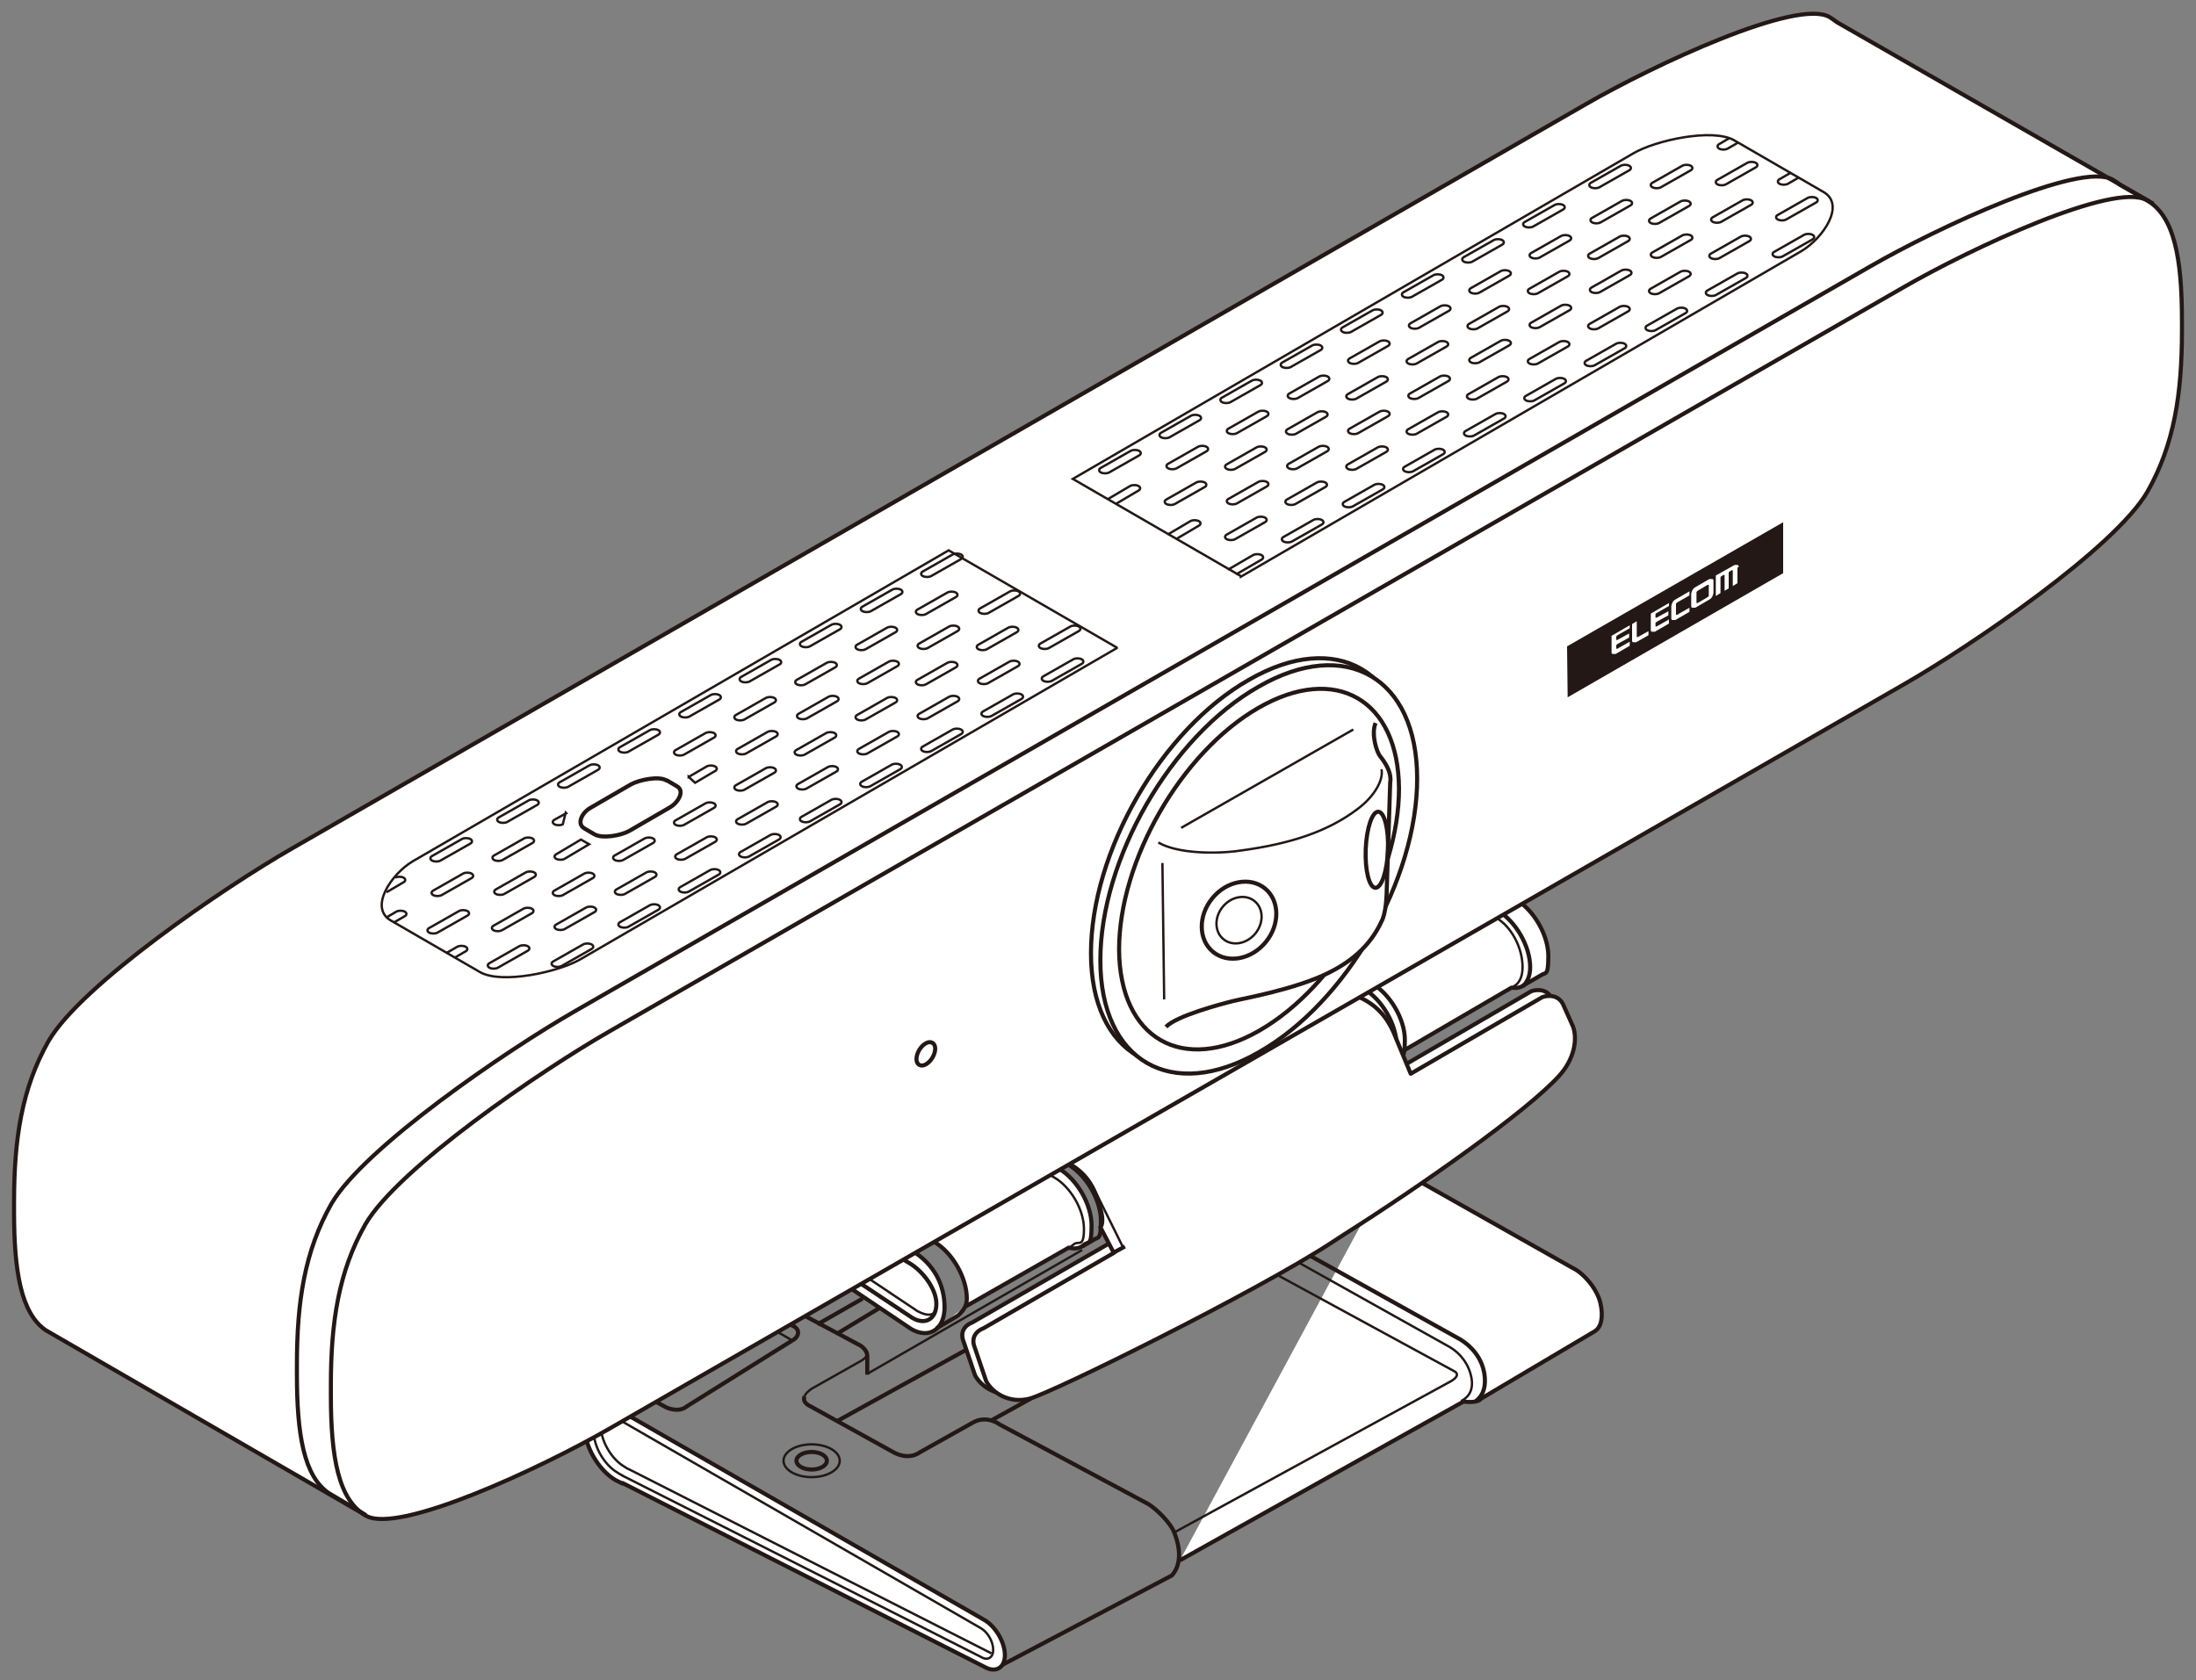 <?xml version="1.0" encoding="UTF-8"?>
<svg id="_レイヤー_1" data-name="レイヤー 1" xmlns="http://www.w3.org/2000/svg" version="1.1" viewBox="0 0 375 287">
  <rect x="0" y="0" width="375" height="287" fill="#808080" stroke="none"/>
  <g>
    <path d="M237.8,199.2l30.8,17.4c1.7.8,4.1,3.4,4.7,6,.5,2.2.2,4.1-1,4.8l-19.4,11.5s-.3.8-3,.5l-48.4,27.1" fill="#fff" stroke="#231815" stroke-linejoin="round" stroke-width=".7"/>
    <path d="M137.4,238.5c-.5,1.1,1,1.7,1,1.7l13.9,7.7c2.9,1.7,4.7.2,4.7.2l9.1-5.1c2.4-1.4,4.6.3,4.6.3l25.4,13.6c1.6,1,3.8,3.3,4.4,4.8,1.4,3.5.9,6-.4,7.4l-29.2,15.4-69-41.3s-3.2-1.5-1.1-2.7l4-2.6s1.3-.8,2.8-.3l20.6-12.4s.3-1.7,1.4-2.3.7-.3.7-.3c1.7-1.2,3.3.1,3.3.1l12.9,6.9c.7.3,1.5,1,1.6,1.9v3.3" fill="none" stroke="#231815" stroke-linejoin="round" stroke-width=".7"/>
    <path d="M147.9,230.6c.7,1-.8,1.8-.8,1.8l-8.5,4.8c-.7.5-1.1.9-1.2,1.3" fill="none" stroke="#231815" stroke-linejoin="round" stroke-width=".4"/>
    <line x1="169.3" y1="242.6" x2="218.1" y2="215.6" fill="none" stroke="#231815" stroke-linejoin="round" stroke-width=".7"/>
    <line x1="148.2" y1="234.6" x2="184.8" y2="213.5" fill="none" stroke="#231815" stroke-linejoin="round" stroke-width=".4"/>
    <line x1="143" y1="242.7" x2="173.6" y2="225.8" fill="none" stroke="#231815" stroke-linejoin="round" stroke-width=".7"/>
    <g>
      <ellipse cx="138.6" cy="249.5" rx="4.8" ry="2.8" fill="none" stroke="#231815" stroke-linejoin="round" stroke-width=".4"/>
      <ellipse cx="138.6" cy="249.5" rx="2.6" ry="1.5" fill="none" stroke="#231815" stroke-linejoin="round" stroke-width=".7"/>
    </g>
    <path d="M252,239.3c.6-.4,1.9-1.6,1.5-4.5s-2.3-4.9-4.1-6l-26.2-14.6" fill="none" stroke="#231815" stroke-linejoin="round" stroke-width=".7"/>
    <path d="M249.5,239.3c.6-.3,2.2-1.2,1.8-3.8-.4-2.5-2-4.4-3.7-5.4l-26.1-14.6" fill="none" stroke="#231815" stroke-linejoin="round" stroke-width=".4"/>
    <g>
      <path d="M106.3,253.4c-.4-.2-.8-.4-1.2-.6-2.9-1.7-5.3-5.8-5.3-9.2,0-3.4,2.4-4.8,5.3-3.1l63,36.2c1.9,1.1,3.5,3.8,3.5,6s-1.6,3.1-3.5,2l-61.8-31.4Z" fill="#fff" stroke="#231815" stroke-linejoin="round" stroke-width=".7"/>
      <path d="M106.3,252c-.3-.1-.6-.3-.9-.5-2.2-1.3-4-4.4-4-6.9,0-2.5,1.8-3.6,4-2.3l62.1,35.8c1.2.7,2.1,2.3,2.1,3.7s-1,1.9-2.1,1.2l-61.3-31Z" fill="none" stroke="#231815" stroke-linejoin="round" stroke-width=".4"/>
      <path d="M169.3,282.4l-61.8-31.4c-.3-.1-.6-.3-.9-.5-2.2-1.3-4-4.4-4-6.9,0-.7.2-1.4.4-1.8" fill="none" stroke="#231815" stroke-linejoin="round" stroke-width=".4"/>
    </g>
    <path d="M107.5,237.5s1.5.2,2.4.8l3.9,2.1s2.1,1,3.5-.2l18.4-11.5s1.5-1.2-.3-2.3" fill="none" stroke="#231815" stroke-linejoin="round" stroke-width=".7"/>
    <path d="M128.4,224.9s.9-1.8,2.7-.8l4.4,2.6" fill="none" stroke="#231815" stroke-linejoin="round" stroke-width=".4"/>
    <path d="M127.4,226.2s1.3-1,2.6-.3l5.2,3" fill="none" stroke="#231815" stroke-linejoin="round" stroke-width=".4"/>
    <line x1="132.7" y1="222.2" x2="141.1" y2="217.3" fill="none" stroke="#231815" stroke-linejoin="round" stroke-width=".7"/>
    <line x1="139.6" y1="226.2" x2="147.3" y2="221.8" fill="none" stroke="#231815" stroke-linejoin="round" stroke-width=".7"/>
    <line x1="143.1" y1="227.7" x2="150.2" y2="223.4" fill="none" stroke="#231815" stroke-linejoin="round" stroke-width=".7"/>
    <path d="M217.8,217.6l30.7,16.7s1,.6-.7,1.6l-47.2,25.8" fill="none" stroke="#231815" stroke-linejoin="round" stroke-width=".4"/>
    <g>
      <path d="M189.2,212.5l-23.2,13.4s-2.5.8-1.4,3.4l1.9,5.6c1,1.9,3.8,3.9,7.4,3s38.8-18.3,51.5-26.6l2.3-1.5c12.8-8.1,31.1-20.9,36.7-27.1,2.6-2.9,3.1-6.3,2.3-8.4l-1.7-3.8c-1.1-2.1-3.5-1.2-3.5-1.2l-22.5,13.1" fill="#fff" stroke="#231815" stroke-linejoin="round" stroke-width=".7"/>
      <path d="M125.1,191.2v1.6c-.8.9-.6,1.5-.6,1.5v2c0,7.1,5.5,13.5,14.6,19.6l16.5,11.1h0c3.1,1.8,5.7,0,5.7-3.7,0-3.6-1.6-7.3-5.6-9.7l-16.7-9.7c-10.7-6.2-15.9-13.1-14.3-21.6,1.6-8.5,13.4-18.7,31.4-29.1l-1.2.7c18-10.4,35.5-17.3,50.2-18.2,14.7-.9,26.6,2.1,37.2,8.3l16.5,9.6h0c3.1,1.8,5.6,6.1,5.6,9.7s-.5,2.7-1.3,3.3l-3.1,1.8s-.6.5-1.9.3l-18.5,10.8" fill="#fff" stroke="#231815" stroke-linejoin="round" stroke-width=".7"/>
      <path d="M187.5,155h0c.6-.4,1.7-.4,2.3,0l19,11c.6.4.6,1,0,1.3h0c-.6.4-1.7.4-2.3,0l-19-11c-.6-.4-.6-1,0-1.3Z" fill="none" stroke="#231815" stroke-linejoin="round" stroke-width=".7"/>
      <path d="M167,166.9h0c.6-.4,1.7-.4,2.3,0l19,11c.6.4.6,1,0,1.3h0c-.6.4-1.7.4-2.3,0l-19-11c-.6-.4-.6-1,0-1.3Z" fill="none" stroke="#231815" stroke-linejoin="round" stroke-width=".7"/>
      <path d="M179.3,165.5l5.8-3.4c1.8-1.1,4.8-1.1,6.6,0l5.8,3.4c1.8,1.1,1.8,2.8,0,3.8l-5.8,3.4c-1.8,1.1-4.8,1.1-6.6,0l-5.8-3.4c-1.8-1.1-1.8-2.8,0-3.8Z" fill="none" stroke="#231815" stroke-linejoin="round" stroke-width=".7"/>
      <g>
        <path d="M193.1,159.6v7.9c0,.7-.5,1.4-1.4,1.9-1.8,1.1-4.8,1.1-6.6,0-.9-.5-1.4-1.2-1.4-1.9v-7.7" fill="#fff" stroke="#231815" stroke-linejoin="round" stroke-width=".7"/>
        <path d="M193.1,165.8c0,.7-.5,1.4-1.4,1.9-1.8,1.1-4.8,1.1-6.6,0s-1.4-1.2-1.4-1.9" fill="none" stroke="#231815" stroke-linejoin="round" stroke-width=".4"/>
        <path d="M193.1,163.9c0,.7-.5,1.4-1.4,1.9-1.8,1.1-4.8,1.1-6.6,0s-1.4-1.2-1.4-1.9" fill="none" stroke="#231815" stroke-linejoin="round" stroke-width=".4"/>
        <path d="M193.1,162c0,.7-.5,1.4-1.4,1.9-1.8,1.1-4.8,1.1-6.6,0s-1.4-1.2-1.4-1.9" fill="none" stroke="#231815" stroke-linejoin="round" stroke-width=".4"/>
        <path d="M191.7,158.3c1.8,1.1,1.8,2.8,0,3.8-1.8,1.1-4.8,1.1-6.6,0s-1.8-2.8,0-3.8c1.8-1.1,4.8-1.1,6.6,0Z" fill="#ffe557" stroke="#231815" stroke-linejoin="round" stroke-width=".7"/>
      </g>
      <path d="M159.9,226.9l3.7-2.2c.7-.7,1.5-1.4,1.5-2.9,0-3.6-2.5-7.9-5.6-9.7h0s-5-2.9-5-2.9c-1.2-.7-1.3-1-.2-1.7l19-11c1.4-.8,2.5.2,2.5.2l5,2.9c3.1,1.8,5.6,6.1,5.6,9.7s-.5,2.7-1.3,3.3c0,0-.8,1-2.6.5l-17.7,10.1" fill="#fff" stroke="#231815" stroke-linejoin="round" stroke-width=".7"/>
      <path d="M237.4,181.8c.7-.7,1.1-1.8,1.1-3.2,0-3.6-2.5-7.9-5.6-9.7h0s-4.4-2.6-4.4-2.6c-1.5-.8-2.9,0-2.9,0l-48.2,28s-1.4.8,0,1.7l5,2.9h0c3.1,1.8,5.6,6.1,5.6,9.6s-.5,2.7-1.3,3.3l-1.9,1.1" fill="none" stroke="#231815" stroke-linejoin="round" stroke-width=".7"/>
      <path d="M260,168.5c.8-.7,1.3-1.8,1.3-3.3,0-3.6-2.5-7.9-5.6-9.7h0s-4.3-2.5-4.3-2.5c-1.2-.7-1.8-.7-2.9-.1l-19,11c-1.4.8.3,1.5.3,1.5l4.5,2.6h0c3.1,1.8,5.6,6.1,5.6,9.6s-.5,2.7-1.3,3.3l-1.4.8" fill="none" stroke="#231815" stroke-linejoin="round" stroke-width=".7"/>
      <path d="M124.5,194.6c0,7.1,5.5,13.5,14.6,19.4l16.7,11.1h0c2.2,1.3,4.1.2,4.1-2.4,0-2.6-2.4-5.7-4.7-7h0l-16.1-9.8c-9.3-5.4-14.5-11.4-14.6-18.5v-2.6" fill="none" stroke="#231815" stroke-linejoin="round" stroke-width=".7"/>
      <path d="M159.7,224c-.8,1.3-3.1-.1-3.1-.1l-16.6-11.1c-9.1-5.8-14.7-11.9-14.8-19v-1" fill="none" stroke="#231815" stroke-linejoin="round" stroke-width=".4"/>
      <path d="M154.6,209.3l18.7-10.7c1.2-.7,2.2-.1,2.2-.1l4.5,2.6h0c2.8,1.6,5.1,5.5,5.1,8.8s-.9,2-1.7,2.6l-1,.8" fill="none" stroke="#231815" stroke-linejoin="round" stroke-width=".4"/>
      <path d="M230,165.5l18.8-11.1c1.2-.7,2.2-.2,2.2-.2l3.9,2.3h0l.5.2c2.8,1.6,4.6,5.3,4.6,8.5,0,1.4-.4,2.4-1.1,3l-1.3.9" fill="none" stroke="#231815" stroke-linejoin="round" stroke-width=".4"/>
      <path d="M187.9,209.6l2.3,4.4-22.3,12.9s-2.5.8-1.4,3.4l1.9,5.6c1,1.9,3.8,3.9,7.4,3,4.1-1.1,38.8-18.3,51.5-26.6l2.3-1.5c12.8-8.1,31.1-20.9,36.7-27.1,2.6-2.9,3.1-6.3,2.3-8.4l-1.7-3.8c-1.1-2.1-3.5-1.2-3.5-1.2l-22.5,13.1s-2.6-6.3-2.9-7c-1.3-3-3.4-5.3-7.2-6.6-1.9-.7-4.1-.9-6.5.4l-44.4,26.6,3.1,2.2c3.5,2.2,4.2,5.1,4.9,7.4s.1,3.1.1,3.1Z" fill="#fff" stroke="#231815" stroke-linejoin="round" stroke-width=".7"/>
      <line x1="186.6" y1="202.6" x2="191.9" y2="213.3" fill="none" stroke="#231815" stroke-linejoin="round" stroke-width=".4"/>
      <line x1="189.9" y1="214.1" x2="192.1" y2="212.9" fill="#fff" stroke="#231815" stroke-linejoin="round" stroke-width=".7"/>
    </g>
  </g>
  <g>
    <path d="M62.6,258.9l-54.8-31.7c-4.2-2.9-5.4-10-5.4-20.2v-1.7c0-10.7,1.3-19.4,5.9-27.5,5.6-9.6,29.9-26.2,41.6-32.9L270.8,17.8c11.6-6.7,36-18.1,41.6-14.9.5.3.9.6,1.3.9l53.3,30.6" fill="#fff" stroke="#231815" stroke-miterlimit="10" stroke-width=".7"/>
    <path d="M325,49.1c11.6-6.7,36-18.1,41.6-14.9,4.7,2.7,6,9.9,6,20.6v1.7c0,10.7-1.3,19.4-5.9,27.5-5.6,9.6-29.9,26.2-41.6,32.9l-221,127.1c-11.6,6.7-36,18.1-41.6,14.9-4.7-2.7-6-9.9-6-20.6v-1.7c0-10.7,1.3-19.4,5.9-27.5,5.6-9.6,29.9-26.2,41.6-32.9l221-127.1Z" fill="#fff" stroke="#231815" stroke-miterlimit="10" stroke-width=".7"/>
    <g>
      <polygon points="304.5 97.9 267.7 119.1 267.6 110.4 304.5 89.2 304.5 97.9" fill="#231815" stroke-width="0"/>
      <g>
        <path d="M278.3,106.8l-3.1,1.8v2.7c0,.2,0,.4.2.4.1,0,.3,0,.5,0l2.4-1.4v-.7s-2.1,1.2-2.1,1.2c0,0-.1,0-.2,0,0,0,0,0,0-.2h0c0-.2,0-.3,0-.4,0,0,.1-.1.2-.2l2-1.1v-.7s-2,1.1-2,1.1c0,0-.1,0-.2,0,0,0,0,0,0-.2h0c0-.2,0-.3,0-.4,0,0,.1-.1.2-.2l2.1-1.2v-.7Z" fill="#fff" stroke-width="0"/>
        <path d="M281.5,107.8l-1.8,1c0,0-.1,0-.2,0,0,0,0,0,0-.2v-2.5s-.8.5-.8.5v2.7c0,.2,0,.4.2.4.1,0,.3,0,.5,0l2.1-1.2v-.7Z" fill="#fff" stroke-width="0"/>
        <path d="M285,103l-3.1,1.8v2.7c0,.2,0,.4.2.4.1,0,.3,0,.5,0l2.4-1.4v-.7s-2.1,1.2-2.1,1.2c0,0-.1,0-.2,0,0,0,0,0,0-.2h0c0-.2,0-.3,0-.4,0,0,.1-.1.2-.2l2-1.1v-.7s-2,1.1-2,1.1c0,0-.1,0-.2,0,0,0,0,0,0-.2h0c0-.2,0-.3,0-.4,0,0,.1-.2.2-.2l2.1-1.2v-.7Z" fill="#fff" stroke-width="0"/>
        <path d="M288.5,101l-2.4,1.4c-.2.1-.4.3-.5.5-.1.2-.2.5-.2.7v1.9c0,.2,0,.4.2.4.1,0,.3,0,.5,0l2.4-1.4v-.7s-2.1,1.2-2.1,1.2c0,0-.1,0-.2,0,0,0,0,0,0-.2v-1.5c0,0,0-.2,0-.2,0,0,.1-.1.2-.2l2.1-1.2v-.7Z" fill="#fff" stroke-width="0"/>
        <path d="M296.9,96.9c0-.2,0-.4-.2-.4-.1,0-.3,0-.5,0l-3.2,1.8v3.5s.8-.5.8-.5v-2.5c0,0,0-.2,0-.2,0,0,.1-.2.2-.2l.3-.2c0,0,.1,0,.2,0,0,0,0,0,0,.2v2.5s.7-.4.7-.4v-2.5c0,0,0-.2,0-.2,0,0,.1-.2.2-.2l.3-.2c0,0,.1,0,.2,0,0,0,0,0,0,.2v2.5s.8-.5.8-.5v-2.7Z" fill="#fff" stroke-width="0"/>
        <path d="M292.4,98.9c-.1,0-.3,0-.5,0l-2.4,1.4c-.2.1-.4.3-.5.5-.1.2-.2.5-.2.7v1.9c0,.2,0,.4.2.4.1,0,.3,0,.5,0l2.4-1.4c.2-.1.4-.3.5-.5.1-.2.2-.5.2-.7v-1.9c0-.2,0-.4-.2-.4ZM291.8,101.6c0,0,0,.2,0,.2,0,0-.1.1-.2.2l-1.7,1c0,0-.1,0-.2,0,0,0,0,0,0-.2v-1.5c0,0,0-.2,0-.2,0,0,.1-.1.2-.2l1.7-1c0,0,.1,0,.2,0,0,0,0,0,0,.2v1.5Z" fill="#fff" stroke-width="0"/>
      </g>
    </g>
    <path d="M62.5,258.8l-6.4-3.8c-4.2-2.9-5.4-10-5.4-20.2v-1.7c0-10.7,1.3-19.4,5.9-27.5,5.6-9.6,29.9-26.2,41.6-32.9l221-127.1c11.6-6.7,36-18.1,41.6-14.9.5.3.9.6,1.3.9l5.6,3.2" fill="none" stroke="#231815" stroke-miterlimit="10" stroke-width=".7"/>
    <path d="M158.1,178.2c.9-.5,1.6,0,1.6.9,0,1-.7,2.2-1.6,2.7s-1.6,0-1.6-.9c0-1,.7-2.2,1.6-2.7Z" fill="none" stroke="#231815" stroke-miterlimit="10" stroke-width=".7"/>
    <g>
      <path d="M211.9,98.5l95.7-55.6c3.7-2.2,7.6-7.9,3.8-10.1l-15.2-8.8c-3.7-2.2-13.6,0-17.3,2.2l-95.7,55.6,28.7,16.6Z" fill="none" stroke="#231815" stroke-miterlimit="10" stroke-width=".4"/>
      <g>
        <path d="M310.1,33.8h0c.4.2.4.6,0,.8l-5.1,2.9c-.4.2-1,.2-1.4,0h0c-.4-.2-.4-.6,0-.8l5.1-2.9c.4-.2,1-.2,1.4,0Z" fill="none" stroke="#231815" stroke-miterlimit="10" stroke-width=".4"/>
        <path d="M298.7,40.4h0c.4.2.4.6,0,.8l-5.1,2.9c-.4.2-1,.2-1.4,0h0c-.4-.2-.4-.6,0-.8l5.1-2.9c.4-.2,1-.2,1.4,0Z" fill="none" stroke="#231815" stroke-miterlimit="10" stroke-width=".4"/>
        <path d="M288.4,46.4h0c.4.2.4.6,0,.8l-5.1,2.9c-.4.2-1,.2-1.4,0h0c-.4-.2-.4-.6,0-.8l5.1-2.9c.4-.2,1-.2,1.4,0Z" fill="none" stroke="#231815" stroke-miterlimit="10" stroke-width=".4"/>
        <path d="M278,52.4h0c.4.2.4.6,0,.8l-5.1,2.9c-.4.2-1,.2-1.4,0h0c-.4-.2-.4-.6,0-.8l5.1-2.9c.4-.2,1-.2,1.4,0Z" fill="none" stroke="#231815" stroke-miterlimit="10" stroke-width=".4"/>
        <path d="M267.7,58.4h0c.4.2.4.6,0,.8l-5.1,2.9c-.4.2-1,.2-1.4,0h0c-.4-.2-.4-.6,0-.8l5.1-2.9c.4-.2,1-.2,1.4,0Z" fill="none" stroke="#231815" stroke-miterlimit="10" stroke-width=".4"/>
        <path d="M257.3,64.4h0c.4.2.4.6,0,.8l-5.1,2.9c-.4.2-1,.2-1.4,0h0c-.4-.2-.4-.6,0-.8l5.1-2.9c.4-.2,1-.2,1.4,0Z" fill="none" stroke="#231815" stroke-miterlimit="10" stroke-width=".4"/>
        <path d="M247,70.4h0c.4.2.4.6,0,.8l-5.1,2.9c-.4.2-1,.2-1.4,0h0c-.4-.2-.4-.6,0-.8l5.1-2.9c.4-.2,1-.2,1.4,0Z" fill="none" stroke="#231815" stroke-miterlimit="10" stroke-width=".4"/>
        <path d="M236.7,76.4h0c.4.2.4.6,0,.8l-5.1,2.9c-.4.2-1,.2-1.4,0h0c-.4-.2-.4-.6,0-.8l5.1-2.9c.4-.2,1-.2,1.4,0Z" fill="none" stroke="#231815" stroke-miterlimit="10" stroke-width=".4"/>
        <path d="M226.3,82.4h0c.4.2.4.6,0,.8l-5.1,2.9c-.4.2-1,.2-1.4,0h0c-.4-.2-.4-.6,0-.8l5.1-2.9c.4-.2,1-.2,1.4,0Z" fill="none" stroke="#231815" stroke-miterlimit="10" stroke-width=".4"/>
        <path d="M216,88.4h0c.4.2.4.6,0,.8l-5.1,2.9c-.4.2-1,.2-1.4,0h0c-.4-.2-.4-.6,0-.8l5.1-2.9c.4-.2,1-.2,1.4,0Z" fill="none" stroke="#231815" stroke-miterlimit="10" stroke-width=".4"/>
      </g>
      <g>
        <path d="M299.8,27.8h0c.4.2.4.6,0,.8l-5.1,2.9c-.4.2-1,.2-1.4,0h0c-.4-.2-.4-.6,0-.8l5.1-2.9c.4-.2,1-.2,1.4,0Z" fill="none" stroke="#231815" stroke-miterlimit="10" stroke-width=".4"/>
        <path d="M288.4,34.4h0c.4.2.4.6,0,.8l-5.1,2.9c-.4.2-1,.2-1.4,0h0c-.4-.2-.4-.6,0-.8l5.1-2.9c.4-.2,1-.2,1.4,0Z" fill="none" stroke="#231815" stroke-miterlimit="10" stroke-width=".4"/>
        <path d="M278,40.4h0c.4.2.4.6,0,.8l-5.1,2.9c-.4.2-1,.2-1.4,0h0c-.4-.2-.4-.6,0-.8l5.1-2.9c.4-.2,1-.2,1.4,0Z" fill="none" stroke="#231815" stroke-miterlimit="10" stroke-width=".4"/>
        <path d="M267.7,46.4h0c.4.2.4.6,0,.8l-5.1,2.9c-.4.2-1,.2-1.4,0h0c-.4-.2-.4-.6,0-.8l5.1-2.9c.4-.2,1-.2,1.4,0Z" fill="none" stroke="#231815" stroke-miterlimit="10" stroke-width=".4"/>
        <path d="M257.4,52.4h0c.4.2.4.6,0,.8l-5.1,2.9c-.4.2-1,.2-1.4,0h0c-.4-.2-.4-.6,0-.8l5.1-2.9c.4-.2,1-.2,1.4,0Z" fill="none" stroke="#231815" stroke-miterlimit="10" stroke-width=".4"/>
        <path d="M247,58.4h0c.4.2.4.6,0,.8l-5.1,2.9c-.4.2-1,.2-1.4,0h0c-.4-.2-.4-.6,0-.8l5.1-2.9c.4-.2,1-.2,1.4,0Z" fill="none" stroke="#231815" stroke-miterlimit="10" stroke-width=".4"/>
        <path d="M236.7,64.4h0c.4.2.4.6,0,.8l-5.1,2.9c-.4.2-1,.2-1.4,0h0c-.4-.2-.4-.6,0-.8l5.1-2.9c.4-.2,1-.2,1.4,0Z" fill="none" stroke="#231815" stroke-miterlimit="10" stroke-width=".4"/>
        <path d="M226.4,70.4h0c.4.2.4.6,0,.8l-5.1,2.9c-.4.2-1,.2-1.4,0h0c-.4-.2-.4-.6,0-.8l5.1-2.9c.4-.2,1-.2,1.4,0Z" fill="none" stroke="#231815" stroke-miterlimit="10" stroke-width=".4"/>
        <path d="M216,76.4h0c.4.2.4.6,0,.8l-5.1,2.9c-.4.2-1,.2-1.4,0h0c-.4-.2-.4-.6,0-.8l5.1-2.9c.4-.2,1-.2,1.4,0Z" fill="none" stroke="#231815" stroke-miterlimit="10" stroke-width=".4"/>
        <path d="M205.7,82.4h0c.4.2.4.6,0,.8l-5.1,2.9c-.4.2-1,.2-1.4,0h0c-.4-.2-.4-.6,0-.8l5.1-2.9c.4-.2,1-.2,1.4,0Z" fill="none" stroke="#231815" stroke-miterlimit="10" stroke-width=".4"/>
      </g>
      <g>
        <path d="M309.5,40.1h0c.4.2.4.6,0,.8l-5.1,2.9c-.4.2-1,.2-1.4,0h0c-.4-.2-.4-.6,0-.8l5.1-2.9c.4-.2,1-.2,1.4,0Z" fill="none" stroke="#231815" stroke-miterlimit="10" stroke-width=".4"/>
        <path d="M298.1,46.7h0c.4.2.4.6,0,.8l-5.1,2.9c-.4.2-1,.2-1.4,0h0c-.4-.2-.4-.6,0-.8l5.1-2.9c.4-.2,1-.2,1.4,0Z" fill="none" stroke="#231815" stroke-miterlimit="10" stroke-width=".4"/>
        <path d="M287.8,52.7h0c.4.2.4.6,0,.8l-5.1,2.9c-.4.2-1,.2-1.4,0h0c-.4-.2-.4-.6,0-.8l5.1-2.9c.4-.2,1-.2,1.4,0Z" fill="none" stroke="#231815" stroke-miterlimit="10" stroke-width=".4"/>
        <path d="M277.4,58.7h0c.4.2.4.6,0,.8l-5.1,2.9c-.4.2-1,.2-1.4,0h0c-.4-.2-.4-.6,0-.8l5.1-2.9c.4-.2,1-.2,1.4,0Z" fill="none" stroke="#231815" stroke-miterlimit="10" stroke-width=".4"/>
        <path d="M267.1,64.7h0c.4.2.4.6,0,.8l-5.1,2.9c-.4.2-1,.2-1.4,0h0c-.4-.2-.4-.6,0-.8l5.1-2.9c.4-.2,1-.2,1.4,0Z" fill="none" stroke="#231815" stroke-miterlimit="10" stroke-width=".4"/>
        <path d="M256.8,70.7h0c.4.2.4.6,0,.8l-5.1,2.9c-.4.2-1,.2-1.4,0h0c-.4-.2-.4-.6,0-.8l5.1-2.9c.4-.2,1-.2,1.4,0Z" fill="none" stroke="#231815" stroke-miterlimit="10" stroke-width=".4"/>
        <path d="M246.4,76.8h0c.4.2.4.6,0,.8l-5.1,2.9c-.4.2-1,.2-1.4,0h0c-.4-.2-.4-.6,0-.8l5.1-2.9c.4-.2,1-.2,1.4,0Z" fill="none" stroke="#231815" stroke-miterlimit="10" stroke-width=".4"/>
        <path d="M236.1,82.8h0c.4.2.4.6,0,.8l-5.1,2.9c-.4.2-1,.2-1.4,0h0c-.4-.2-.4-.6,0-.8l5.1-2.9c.4-.2,1-.2,1.4,0Z" fill="none" stroke="#231815" stroke-miterlimit="10" stroke-width=".4"/>
        <path d="M225.7,88.8h0c.4.2.4.6,0,.8l-5.1,2.9c-.4.2-1,.2-1.4,0h0c-.4-.2-.4-.6,0-.8l5.1-2.9c.4-.2,1-.2,1.4,0Z" fill="none" stroke="#231815" stroke-miterlimit="10" stroke-width=".4"/>
        <path d="M209.7,97.3l4.3-2.5c.4-.2,1-.2,1.4,0h0c.4.2.4.6,0,.8l-4.3,2.5" fill="none" stroke="#231815" stroke-miterlimit="10" stroke-width=".4"/>
      </g>
      <g>
        <path d="M278.2,28.3h0c.4.2.4.6,0,.8l-5.1,2.9c-.4.2-1,.2-1.4,0h0c-.4-.2-.4-.6,0-.8l5.1-2.9c.4-.2,1-.2,1.4,0Z" fill="none" stroke="#231815" stroke-miterlimit="10" stroke-width=".4"/>
        <path d="M266.9,35h0c.4.2.4.6,0,.8l-5.1,2.9c-.4.2-1,.2-1.4,0h0c-.4-.2-.4-.6,0-.8l5.1-2.9c.4-.2,1-.2,1.4,0Z" fill="none" stroke="#231815" stroke-miterlimit="10" stroke-width=".4"/>
        <path d="M256.5,41h0c.4.2.4.6,0,.8l-5.1,2.9c-.4.2-1,.2-1.4,0h0c-.4-.2-.4-.6,0-.8l5.1-2.9c.4-.2,1-.2,1.4,0Z" fill="none" stroke="#231815" stroke-miterlimit="10" stroke-width=".4"/>
        <path d="M246.2,47h0c.4.2.4.6,0,.8l-5.1,2.9c-.4.2-1,.2-1.4,0h0c-.4-.2-.4-.6,0-.8l5.1-2.9c.4-.2,1-.2,1.4,0Z" fill="none" stroke="#231815" stroke-miterlimit="10" stroke-width=".4"/>
        <path d="M235.8,53h0c.4.2.4.6,0,.8l-5.1,2.9c-.4.2-1,.2-1.4,0h0c-.4-.2-.4-.6,0-.8l5.1-2.9c.4-.2,1-.2,1.4,0Z" fill="none" stroke="#231815" stroke-miterlimit="10" stroke-width=".4"/>
        <path d="M225.5,59h0c.4.2.4.6,0,.8l-5.1,2.9c-.4.2-1,.2-1.4,0h0c-.4-.2-.4-.6,0-.8l5.1-2.9c.4-.2,1-.2,1.4,0Z" fill="none" stroke="#231815" stroke-miterlimit="10" stroke-width=".4"/>
        <path d="M215.2,65h0c.4.2.4.6,0,.8l-5.1,2.9c-.4.2-1,.2-1.4,0h0c-.4-.2-.4-.6,0-.8l5.1-2.9c.4-.2,1-.2,1.4,0Z" fill="none" stroke="#231815" stroke-miterlimit="10" stroke-width=".4"/>
        <path d="M204.8,71h0c.4.2.4.6,0,.8l-5.1,2.9c-.4.2-1,.2-1.4,0h0c-.4-.2-.4-.6,0-.8l5.1-2.9c.4-.2,1-.2,1.4,0Z" fill="none" stroke="#231815" stroke-miterlimit="10" stroke-width=".4"/>
        <path d="M194.5,77h0c.4.2.4.6,0,.8l-5.1,2.9c-.4.2-1,.2-1.4,0h0c-.4-.2-.4-.6,0-.8l5.1-2.9c.4-.2,1-.2,1.4,0Z" fill="none" stroke="#231815" stroke-miterlimit="10" stroke-width=".4"/>
      </g>
      <g>
        <path d="M307.2,30.3l-1.9,1.1c-.4.2-1,.2-1.4,0h0c-.4-.2-.4-.6,0-.8l1.9-1.1" fill="none" stroke="#231815" stroke-miterlimit="10" stroke-width=".4"/>
        <path d="M299,34.2h0c.4.2.4.6,0,.8l-5.1,2.9c-.4.2-1,.2-1.4,0h0c-.4-.2-.4-.6,0-.8l5.1-2.9c.4-.2,1-.2,1.4,0Z" fill="none" stroke="#231815" stroke-miterlimit="10" stroke-width=".4"/>
        <path d="M288.7,40.2h0c.4.2.4.6,0,.8l-5.1,2.9c-.4.2-1,.2-1.4,0h0c-.4-.2-.4-.6,0-.8l5.1-2.9c.4-.2,1-.2,1.4,0Z" fill="none" stroke="#231815" stroke-miterlimit="10" stroke-width=".4"/>
        <path d="M278.3,46.2h0c.4.2.4.6,0,.8l-5.1,2.9c-.4.2-1,.2-1.4,0h0c-.4-.2-.4-.6,0-.8l5.1-2.9c.4-.2,1-.2,1.4,0Z" fill="none" stroke="#231815" stroke-miterlimit="10" stroke-width=".4"/>
        <path d="M268,52.2h0c.4.2.4.6,0,.8l-5.1,2.9c-.4.2-1,.2-1.4,0h0c-.4-.2-.4-.6,0-.8l5.1-2.9c.4-.2,1-.2,1.4,0Z" fill="none" stroke="#231815" stroke-miterlimit="10" stroke-width=".4"/>
        <path d="M257.7,58.2h0c.4.2.4.6,0,.8l-5.1,2.9c-.4.2-1,.2-1.4,0h0c-.4-.2-.4-.6,0-.8l5.1-2.9c.4-.2,1-.2,1.4,0Z" fill="none" stroke="#231815" stroke-miterlimit="10" stroke-width=".4"/>
        <path d="M247.3,64.3h0c.4.2.4.6,0,.8l-5.1,2.9c-.4.2-1,.2-1.4,0h0c-.4-.2-.4-.6,0-.8l5.1-2.9c.4-.2,1-.2,1.4,0Z" fill="none" stroke="#231815" stroke-miterlimit="10" stroke-width=".4"/>
        <path d="M237,70.3h0c.4.2.4.6,0,.8l-5.1,2.9c-.4.2-1,.2-1.4,0h0c-.4-.2-.4-.6,0-.8l5.1-2.9c.4-.2,1-.2,1.4,0Z" fill="none" stroke="#231815" stroke-miterlimit="10" stroke-width=".4"/>
        <path d="M226.6,76.3h0c.4.2.4.6,0,.8l-5.1,2.9c-.4.2-1,.2-1.4,0h0c-.4-.2-.4-.6,0-.8l5.1-2.9c.4-.2,1-.2,1.4,0Z" fill="none" stroke="#231815" stroke-miterlimit="10" stroke-width=".4"/>
        <path d="M216.3,82.3h0c.4.2.4.6,0,.8l-5.1,2.9c-.4.2-1,.2-1.4,0h0c-.4-.2-.4-.6,0-.8l5.1-2.9c.4-.2,1-.2,1.4,0Z" fill="none" stroke="#231815" stroke-miterlimit="10" stroke-width=".4"/>
      </g>
      <g>
        <path d="M296.9,24.3l-1.9,1.1c-.4.2-1,.2-1.4,0h0c-.4-.2-.4-.6,0-.8l1.7-1" fill="none" stroke="#231815" stroke-miterlimit="10" stroke-width=".4"/>
        <path d="M288.7,28.3h0c.4.2.4.6,0,.8l-5.1,2.9c-.4.2-1,.2-1.4,0h0c-.4-.2-.4-.6,0-.8l5.1-2.9c.4-.2,1-.2,1.4,0Z" fill="none" stroke="#231815" stroke-miterlimit="10" stroke-width=".4"/>
        <path d="M278.4,34.3h0c.4.2.4.6,0,.8l-5.1,2.9c-.4.2-1,.2-1.4,0h0c-.4-.2-.4-.6,0-.8l5.1-2.9c.4-.2,1-.2,1.4,0Z" fill="none" stroke="#231815" stroke-miterlimit="10" stroke-width=".4"/>
        <path d="M268,40.3h0c.4.2.4.6,0,.8l-5.1,2.9c-.4.2-1,.2-1.4,0h0c-.4-.2-.4-.6,0-.8l5.1-2.9c.4-.2,1-.2,1.4,0Z" fill="none" stroke="#231815" stroke-miterlimit="10" stroke-width=".4"/>
        <path d="M257.7,46.3h0c.4.2.4.6,0,.8l-5.1,2.9c-.4.2-1,.2-1.4,0h0c-.4-.2-.4-.6,0-.8l5.1-2.9c.4-.2,1-.2,1.4,0Z" fill="none" stroke="#231815" stroke-miterlimit="10" stroke-width=".4"/>
        <path d="M247.4,52.3h0c.4.2.4.6,0,.8l-5.1,2.9c-.4.2-1,.2-1.4,0h0c-.4-.2-.4-.6,0-.8l5.1-2.9c.4-.2,1-.2,1.4,0Z" fill="none" stroke="#231815" stroke-miterlimit="10" stroke-width=".4"/>
        <path d="M237,58.3h0c.4.2.4.6,0,.8l-5.1,2.9c-.4.2-1,.2-1.4,0h0c-.4-.2-.4-.6,0-.8l5.1-2.9c.4-.2,1-.2,1.4,0Z" fill="none" stroke="#231815" stroke-miterlimit="10" stroke-width=".4"/>
        <path d="M226.7,64.3h0c.4.2.4.6,0,.8l-5.1,2.9c-.4.2-1,.2-1.4,0h0c-.4-.2-.4-.6,0-.8l5.1-2.9c.4-.2,1-.2,1.4,0Z" fill="none" stroke="#231815" stroke-miterlimit="10" stroke-width=".4"/>
        <path d="M216.3,70.3h0c.4.2.4.6,0,.8l-5.1,2.9c-.4.2-1,.2-1.4,0h0c-.4-.2-.4-.6,0-.8l5.1-2.9c.4-.2,1-.2,1.4,0Z" fill="none" stroke="#231815" stroke-miterlimit="10" stroke-width=".4"/>
        <path d="M206,76.3h0c.4.2.4.6,0,.8l-5.1,2.9c-.4.2-1,.2-1.4,0h0c-.4-.2-.4-.6,0-.8l5.1-2.9c.4-.2,1-.2,1.4,0Z" fill="none" stroke="#231815" stroke-miterlimit="10" stroke-width=".4"/>
        <path d="M199.4,91.3l3.9-2.3c.4-.2,1-.2,1.4,0h0c.4.2.4.6,0,.8l-3.9,2.3" fill="none" stroke="#231815" stroke-miterlimit="10" stroke-width=".4"/>
        <path d="M189.1,85.3l3.9-2.3c.4-.2,1-.2,1.4,0h0c.4.2.4.6,0,.8l-3.9,2.3" fill="none" stroke="#231815" stroke-miterlimit="10" stroke-width=".4"/>
      </g>
    </g>
    <g>
      <path d="M113.9,133.3l1.7,1c1.4.8.2,2.8-1.2,3.6l-6.9,4c-1.4.8-4.6,1.4-6,.6l-1.7-1c-1.4-.8-.4-2.7,1-3.5l6.9-4c1.4-.8,4.8-1.5,6.1-.7Z" fill="none" stroke="#231815" stroke-miterlimit="10" stroke-width=".7"/>
      <path d="M190.7,110.7l-91.5,53.1c-3.7,2.2-13.6,4.4-17.3,2.2l-15.2-8.8c-3.7-2.2.1-7.9,3.8-10.1l91.5-53.1,28.7,16.6Z" fill="none" stroke="#231815" stroke-miterlimit="10" stroke-width=".4"/>
      <g>
        <path d="M83.6,165.3h0c.4.2,1,.2,1.4,0l5.1-2.9c.4-.2.4-.6,0-.8h0c-.4-.2-1-.2-1.4,0l-5.1,2.9c-.4.2-.4.6,0,.8Z" fill="none" stroke="#231815" stroke-miterlimit="10" stroke-width=".4"/>
        <path d="M95,158.7h0c.4.2,1,.2,1.4,0l5.1-2.9c.4-.2.4-.6,0-.8h0c-.4-.2-1-.2-1.4,0l-5.1,2.9c-.4.2-.4.6,0,.8Z" fill="none" stroke="#231815" stroke-miterlimit="10" stroke-width=".4"/>
        <path d="M105.3,152.7h0c.4.2,1,.2,1.4,0l5.1-2.9c.4-.2.4-.6,0-.8h0c-.4-.2-1-.2-1.4,0l-5.1,2.9c-.4.2-.4.6,0,.8Z" fill="none" stroke="#231815" stroke-miterlimit="10" stroke-width=".4"/>
        <path d="M115.6,146.7h0c.4.2,1,.2,1.4,0l5.1-2.9c.4-.2.4-.6,0-.8h0c-.4-.2-1-.2-1.4,0l-5.1,2.9c-.4.2-.4.6,0,.8Z" fill="none" stroke="#231815" stroke-miterlimit="10" stroke-width=".4"/>
        <path d="M126,140.7h0c.4.2,1,.2,1.4,0l5.1-2.9c.4-.2.4-.6,0-.8h0c-.4-.2-1-.2-1.4,0l-5.1,2.9c-.4.2-.4.6,0,.8Z" fill="none" stroke="#231815" stroke-miterlimit="10" stroke-width=".4"/>
        <path d="M136.3,134.7h0c.4.2,1,.2,1.4,0l5.1-2.9c.4-.2.4-.6,0-.8h0c-.4-.2-1-.2-1.4,0l-5.1,2.9c-.4.2-.4.6,0,.8Z" fill="none" stroke="#231815" stroke-miterlimit="10" stroke-width=".4"/>
        <path d="M146.7,128.7h0c.4.2,1,.2,1.4,0l5.1-2.9c.4-.2.4-.6,0-.8h0c-.4-.2-1-.2-1.4,0l-5.1,2.9c-.4.2-.4.6,0,.8Z" fill="none" stroke="#231815" stroke-miterlimit="10" stroke-width=".4"/>
        <path d="M157,122.7h0c.4.2,1,.2,1.4,0l5.1-2.9c.4-.2.4-.6,0-.8h0c-.4-.2-1-.2-1.4,0l-5.1,2.9c-.4.2-.4.6,0,.8Z" fill="none" stroke="#231815" stroke-miterlimit="10" stroke-width=".4"/>
        <path d="M167.3,116.7h0c.4.2,1,.2,1.4,0l5.1-2.9c.4-.2.4-.6,0-.8h0c-.4-.2-1-.2-1.4,0l-5.1,2.9c-.4.2-.4.6,0,.8Z" fill="none" stroke="#231815" stroke-miterlimit="10" stroke-width=".4"/>
        <path d="M177.7,110.7h0c.4.2,1,.2,1.4,0l5.1-2.9c.4-.2.4-.6,0-.8h0c-.4-.2-1-.2-1.4,0l-5.1,2.9c-.4.2-.4.6,0,.8Z" fill="none" stroke="#231815" stroke-miterlimit="10" stroke-width=".4"/>
      </g>
      <g>
        <path d="M73.3,159.3h0c.4.2,1,.2,1.4,0l5.1-2.9c.4-.2.4-.6,0-.8h0c-.4-.2-1-.2-1.4,0l-5.1,2.9c-.4.2-.4.6,0,.8Z" fill="none" stroke="#231815" stroke-miterlimit="10" stroke-width=".4"/>
        <path d="M84.7,152.7h0c.4.2,1,.2,1.4,0l5.1-2.9c.4-.2.4-.6,0-.8h0c-.4-.2-1-.2-1.4,0l-5.1,2.9c-.4.2-.4.6,0,.8Z" fill="none" stroke="#231815" stroke-miterlimit="10" stroke-width=".4"/>
        <path d="M99.2,143.4l-4.2,2.5c-.4.2-.4.6,0,.8h0c.4.2,1,.2,1.4,0l4.2-2.5-1.4-.8Z" fill="none" stroke="#231815" stroke-miterlimit="10" stroke-width=".4"/>
        <path d="M117.6,132.7l3.1-1.8c.4-.2,1-.2,1.4,0h0c.4.2.4.6,0,.8l-3.4,2-1.1-1Z" fill="none" stroke="#231815" stroke-miterlimit="10" stroke-width=".4"/>
        <path d="M126,128.7h0c.4.2,1,.2,1.4,0l5.1-2.9c.4-.2.4-.6,0-.8h0c-.4-.2-1-.2-1.4,0l-5.1,2.9c-.4.2-.4.6,0,.8Z" fill="none" stroke="#231815" stroke-miterlimit="10" stroke-width=".4"/>
        <path d="M136.4,122.7h0c.4.2,1,.2,1.4,0l5.1-2.9c.4-.2.4-.6,0-.8h0c-.4-.2-1-.2-1.4,0l-5.1,2.9c-.4.2-.4.6,0,.8Z" fill="none" stroke="#231815" stroke-miterlimit="10" stroke-width=".4"/>
        <path d="M146.7,116.7h0c.4.2,1,.2,1.4,0l5.1-2.9c.4-.2.4-.6,0-.8h0c-.4-.2-1-.2-1.4,0l-5.1,2.9c-.4.2-.4.6,0,.8Z" fill="none" stroke="#231815" stroke-miterlimit="10" stroke-width=".4"/>
        <path d="M157,110.7h0c.4.2,1,.2,1.4,0l5.1-2.9c.4-.2.4-.6,0-.8h0c-.4-.2-1-.2-1.4,0l-5.1,2.9c-.4.2-.4.6,0,.8Z" fill="none" stroke="#231815" stroke-miterlimit="10" stroke-width=".4"/>
        <path d="M167.4,104.7h0c.4.2,1,.2,1.4,0l5.1-2.9c.4-.2.4-.6,0-.8h0c-.4-.2-1-.2-1.4,0l-5.1,2.9c-.4.2-.4.6,0,.8Z" fill="none" stroke="#231815" stroke-miterlimit="10" stroke-width=".4"/>
      </g>
      <g>
        <path d="M94.5,165h0c.4.2,1,.2,1.4,0l5.1-2.9c.4-.2.4-.6,0-.8h0c-.4-.2-1-.2-1.4,0l-5.1,2.9c-.4.2-.4.6,0,.8Z" fill="none" stroke="#231815" stroke-miterlimit="10" stroke-width=".4"/>
        <path d="M105.9,158.3h0c.4.2,1,.2,1.4,0l5.1-2.9c.4-.2.4-.6,0-.8h0c-.4-.2-1-.2-1.4,0l-5.1,2.9c-.4.2-.4.6,0,.8Z" fill="none" stroke="#231815" stroke-miterlimit="10" stroke-width=".4"/>
        <path d="M116.2,152.3h0c.4.2,1,.2,1.4,0l5.1-2.9c.4-.2.4-.6,0-.8h0c-.4-.2-1-.2-1.4,0l-5.1,2.9c-.4.2-.4.6,0,.8Z" fill="none" stroke="#231815" stroke-miterlimit="10" stroke-width=".4"/>
        <path d="M126.5,146.3h0c.4.2,1,.2,1.4,0l5.1-2.9c.4-.2.4-.6,0-.8h0c-.4-.2-1-.2-1.4,0l-5.1,2.9c-.4.2-.4.6,0,.8Z" fill="none" stroke="#231815" stroke-miterlimit="10" stroke-width=".4"/>
        <path d="M136.9,140.3h0c.4.2,1,.2,1.4,0l5.1-2.9c.4-.2.4-.6,0-.8h0c-.4-.2-1-.2-1.4,0l-5.1,2.9c-.4.2-.4.6,0,.8Z" fill="none" stroke="#231815" stroke-miterlimit="10" stroke-width=".4"/>
        <path d="M147.2,134.3h0c.4.2,1,.2,1.4,0l5.1-2.9c.4-.2.4-.6,0-.8h0c-.4-.2-1-.2-1.4,0l-5.1,2.9c-.4.2-.4.6,0,.8Z" fill="none" stroke="#231815" stroke-miterlimit="10" stroke-width=".4"/>
        <path d="M157.6,128.3h0c.4.2,1,.2,1.4,0l5.1-2.9c.4-.2.4-.6,0-.8h0c-.4-.2-1-.2-1.4,0l-5.1,2.9c-.4.2-.4.6,0,.8Z" fill="none" stroke="#231815" stroke-miterlimit="10" stroke-width=".4"/>
        <path d="M167.9,122.3h0c.4.2,1,.2,1.4,0l5.1-2.9c.4-.2.4-.6,0-.8h0c-.4-.2-1-.2-1.4,0l-5.1,2.9c-.4.2-.4.6,0,.8Z" fill="none" stroke="#231815" stroke-miterlimit="10" stroke-width=".4"/>
        <path d="M178.2,116.3h0c.4.2,1,.2,1.4,0l5.1-2.9c.4-.2.4-.6,0-.8h0c-.4-.2-1-.2-1.4,0l-5.1,2.9c-.4.2-.4.6,0,.8Z" fill="none" stroke="#231815" stroke-miterlimit="10" stroke-width=".4"/>
      </g>
      <g>
        <path d="M73.8,147h0c.4.2,1,.2,1.4,0l5.1-2.9c.4-.2.4-.6,0-.8h0c-.4-.2-1-.2-1.4,0l-5.1,2.9c-.4.2-.4.6,0,.8Z" fill="none" stroke="#231815" stroke-miterlimit="10" stroke-width=".4"/>
        <path d="M66,152.4l2.9-1.7c.4-.2.4-.6,0-.8h0c-.4-.2-1-.2-1.4,0" fill="none" stroke="#231815" stroke-miterlimit="10" stroke-width=".4"/>
        <path d="M85.2,140.4h0c.4.2,1,.2,1.4,0l5.1-2.9c.4-.2.4-.6,0-.8h0c-.4-.2-1-.2-1.4,0l-5.1,2.9c-.4.2-.4.6,0,.8Z" fill="none" stroke="#231815" stroke-miterlimit="10" stroke-width=".4"/>
        <path d="M95.6,134.4h0c.4.2,1,.2,1.4,0l5.1-2.9c.4-.2.4-.6,0-.8h0c-.4-.2-1-.2-1.4,0l-5.1,2.9c-.4.2-.4.6,0,.8Z" fill="none" stroke="#231815" stroke-miterlimit="10" stroke-width=".4"/>
        <path d="M105.9,128.4h0c.4.2,1,.2,1.4,0l5.1-2.9c.4-.2.4-.6,0-.8h0c-.4-.2-1-.2-1.4,0l-5.1,2.9c-.4.2-.4.6,0,.8Z" fill="none" stroke="#231815" stroke-miterlimit="10" stroke-width=".4"/>
        <path d="M116.3,122.4h0c.4.2,1,.2,1.4,0l5.1-2.9c.4-.2.4-.6,0-.8h0c-.4-.2-1-.2-1.4,0l-5.1,2.9c-.4.2-.4.6,0,.8Z" fill="none" stroke="#231815" stroke-miterlimit="10" stroke-width=".4"/>
        <path d="M126.6,116.4h0c.4.2,1,.2,1.4,0l5.1-2.9c.4-.2.4-.6,0-.8h0c-.4-.2-1-.2-1.4,0l-5.1,2.9c-.4.2-.4.6,0,.8Z" fill="none" stroke="#231815" stroke-miterlimit="10" stroke-width=".4"/>
        <path d="M136.9,110.4h0c.4.2,1,.2,1.4,0l5.1-2.9c.4-.2.4-.6,0-.8h0c-.4-.2-1-.2-1.4,0l-5.1,2.9c-.4.2-.4.6,0,.8Z" fill="none" stroke="#231815" stroke-miterlimit="10" stroke-width=".4"/>
        <path d="M147.3,104.4h0c.4.2,1,.2,1.4,0l5.1-2.9c.4-.2.4-.6,0-.8h0c-.4-.2-1-.2-1.4,0l-5.1,2.9c-.4.2-.4.6,0,.8Z" fill="none" stroke="#231815" stroke-miterlimit="10" stroke-width=".4"/>
        <path d="M157.6,98.4h0c.4.2,1,.2,1.4,0l5.1-2.9c.4-.2.4-.6,0-.8h0c-.4-.2-1-.2-1.4,0l-5.1,2.9c-.4.2-.4.6,0,.8Z" fill="none" stroke="#231815" stroke-miterlimit="10" stroke-width=".4"/>
      </g>
      <g>
        <path d="M77.6,163.6l1.9-1.1c.4-.2.4-.6,0-.8h0c-.4-.2-1-.2-1.4,0l-1.9,1.1" fill="none" stroke="#231815" stroke-miterlimit="10" stroke-width=".4"/>
        <path d="M84.3,158.9h0c.4.2,1,.2,1.4,0l5.1-2.9c.4-.2.4-.6,0-.8h0c-.4-.2-1-.2-1.4,0l-5.1,2.9c-.4.2-.4.6,0,.8Z" fill="none" stroke="#231815" stroke-miterlimit="10" stroke-width=".4"/>
        <path d="M94.7,152.9h0c.4.2,1,.2,1.4,0l5.1-2.9c.4-.2.4-.6,0-.8h0c-.4-.2-1-.2-1.4,0l-5.1,2.9c-.4.2-.4.6,0,.8Z" fill="none" stroke="#231815" stroke-miterlimit="10" stroke-width=".4"/>
        <path d="M105,146.9h0c.4.2,1,.2,1.4,0l5.1-2.9c.4-.2.4-.6,0-.8h0c-.4-.2-1-.2-1.4,0l-5.1,2.9c-.4.2-.4.6,0,.8Z" fill="none" stroke="#231815" stroke-miterlimit="10" stroke-width=".4"/>
        <path d="M115.4,140.9h0c.4.2,1,.2,1.4,0l5.1-2.9c.4-.2.4-.6,0-.8h0c-.4-.2-1-.2-1.4,0l-5.1,2.9c-.4.2-.4.6,0,.8Z" fill="none" stroke="#231815" stroke-miterlimit="10" stroke-width=".4"/>
        <path d="M125.7,134.9h0c.4.2,1,.2,1.4,0l5.1-2.9c.4-.2.4-.6,0-.8h0c-.4-.2-1-.2-1.4,0l-5.1,2.9c-.4.2-.4.6,0,.8Z" fill="none" stroke="#231815" stroke-miterlimit="10" stroke-width=".4"/>
        <path d="M136,128.9h0c.4.2,1,.2,1.4,0l5.1-2.9c.4-.2.4-.6,0-.8h0c-.4-.2-1-.2-1.4,0l-5.1,2.9c-.4.2-.4.6,0,.8Z" fill="none" stroke="#231815" stroke-miterlimit="10" stroke-width=".4"/>
        <path d="M146.4,122.9h0c.4.2,1,.2,1.4,0l5.1-2.9c.4-.2.4-.6,0-.8h0c-.4-.2-1-.2-1.4,0l-5.1,2.9c-.4.2-.4.6,0,.8Z" fill="none" stroke="#231815" stroke-miterlimit="10" stroke-width=".4"/>
        <path d="M156.7,116.9h0c.4.2,1,.2,1.4,0l5.1-2.9c.4-.2.4-.6,0-.8h0c-.4-.2-1-.2-1.4,0l-5.1,2.9c-.4.2-.4.6,0,.8Z" fill="none" stroke="#231815" stroke-miterlimit="10" stroke-width=".4"/>
        <path d="M167.1,110.9h0c.4.2,1,.2,1.4,0l5.1-2.9c.4-.2.4-.6,0-.8h0c-.4-.2-1-.2-1.4,0l-5.1,2.9c-.4.2-.4.6,0,.8Z" fill="none" stroke="#231815" stroke-miterlimit="10" stroke-width=".4"/>
      </g>
      <g>
        <path d="M67.2,157.6l1.9-1.1c.4-.2.4-.6,0-.8h0c-.4-.2-1-.2-1.4,0l-1.7,1" fill="none" stroke="#231815" stroke-miterlimit="10" stroke-width=".4"/>
        <path d="M74,152.9h0c.4.2,1,.2,1.4,0l5.1-2.9c.4-.2.4-.6,0-.8h0c-.4-.2-1-.2-1.4,0l-5.1,2.9c-.4.2-.4.6,0,.8Z" fill="none" stroke="#231815" stroke-miterlimit="10" stroke-width=".4"/>
        <path d="M84.4,146.9h0c.4.2,1,.2,1.4,0l5.1-2.9c.4-.2.4-.6,0-.8h0c-.4-.2-1-.2-1.4,0l-5.1,2.9c-.4.2-.4.6,0,.8Z" fill="none" stroke="#231815" stroke-miterlimit="10" stroke-width=".4"/>
        <path d="M96.7,138.9l-2,1.1c-.4.2-.4.6,0,.8h0c.4.2,1,.2,1.4,0l.5-2Z" fill="none" stroke="#231815" stroke-miterlimit="10" stroke-width=".4"/>
        <path d="M115.4,128.9h0c.4.2,1,.2,1.4,0l5.1-2.9c.4-.2.4-.6,0-.8h0c-.4-.2-1-.2-1.4,0l-5.1,2.9c-.4.2-.4.6,0,.8Z" fill="none" stroke="#231815" stroke-miterlimit="10" stroke-width=".4"/>
        <path d="M125.7,122.9h0c.4.2,1,.2,1.4,0l5.1-2.9c.4-.2.4-.6,0-.8h0c-.4-.2-1-.2-1.4,0l-5.1,2.9c-.4.2-.4.6,0,.8Z" fill="none" stroke="#231815" stroke-miterlimit="10" stroke-width=".4"/>
        <path d="M136.1,116.9h0c.4.2,1,.2,1.4,0l5.1-2.9c.4-.2.4-.6,0-.8h0c-.4-.2-1-.2-1.4,0l-5.1,2.9c-.4.2-.4.6,0,.8Z" fill="none" stroke="#231815" stroke-miterlimit="10" stroke-width=".4"/>
        <path d="M146.4,110.9h0c.4.2,1,.2,1.4,0l5.1-2.9c.4-.2.4-.6,0-.8h0c-.4-.2-1-.2-1.4,0l-5.1,2.9c-.4.2-.4.6,0,.8Z" fill="none" stroke="#231815" stroke-miterlimit="10" stroke-width=".4"/>
        <path d="M156.7,104.9h0c.4.2,1,.2,1.4,0l5.1-2.9c.4-.2.4-.6,0-.8h0c-.4-.2-1-.2-1.4,0l-5.1,2.9c-.4.2-.4.6,0,.8Z" fill="none" stroke="#231815" stroke-miterlimit="10" stroke-width=".4"/>
      </g>
    </g>
    <path d="M213.3,116.1c14.9-8.6,27.1-1.6,27.1,15.7,0,17.2-12,38.2-27,46.7-14.9,8.6-27.1,1.6-27.1-15.7s12-38.2,27-46.7Z" fill="#fff" stroke="#231815" stroke-miterlimit="10" stroke-width=".7"/>
    <path d="M214.9,117.3c14.9-8.6,27.1-1.6,27.1,15.7,0,17.2-12,38.2-27,46.7-14.9,8.6-27.1,1.6-27.1-15.7,0-17.2,12-38.2,27-46.7Z" fill="#fff" stroke="#231815" stroke-miterlimit="10" stroke-width=".7"/>
    <path d="M214.9,120.9c13.2-7.6,23.9-1.4,24,13.8,0,15.2-10.6,33.7-23.8,41.3-13.2,7.6-23.9,1.4-24-13.8,0-15.2,10.6-33.7,23.8-41.3Z" fill="none" stroke="#231815" stroke-miterlimit="10" stroke-width=".7"/>
    <g>
      <path d="M234.9,123.5c-.8,1.9.2,5,.8,5.7,2.2,2.7,1.7,4.4,1.7,4.4l-.6,18.6s0,3-.7,4.8c-1.3,2.9-3.6,6.4-9.3,9.2s-14.3,4.3-16.3,4.8c-2,.5-9.6,2.5-11.4,4.4" fill="#fff" stroke="#231815" stroke-miterlimit="10" stroke-width=".7"/>
      <path d="M235.9,131.4c.4,1.6-1,4.5-4.1,6.8-4.9,3.7-11.1,5.9-20.1,7.1-4.1.6-10.7.5-13.9-1.4" fill="none" stroke="#231815" stroke-miterlimit="10" stroke-width=".4"/>
      <line x1="201.7" y1="141.4" x2="231.1" y2="124.6" fill="none" stroke="#231815" stroke-miterlimit="10" stroke-width=".4"/>
      <line x1="198.5" y1="147.4" x2="198.8" y2="170.7" fill="none" stroke="#231815" stroke-miterlimit="10" stroke-width=".4"/>
      <ellipse cx="211.6" cy="157.2" rx="7" ry="5.9" transform="translate(-44.2 220.9) rotate(-50.6)" fill="none" stroke="#231815" stroke-miterlimit="10" stroke-width=".7"/>
      <ellipse cx="211.6" cy="157.2" rx="4.2" ry="3.6" transform="translate(-44.2 220.9) rotate(-50.6)" fill="none" stroke="#231815" stroke-miterlimit="10" stroke-width=".4"/>
      <ellipse cx="235" cy="145.1" rx="6.5" ry="1.9" transform="translate(81.1 374.4) rotate(-87.8)" fill="none" stroke="#231815" stroke-miterlimit="10" stroke-width=".7"/>
    </g>
  </g>
</svg>